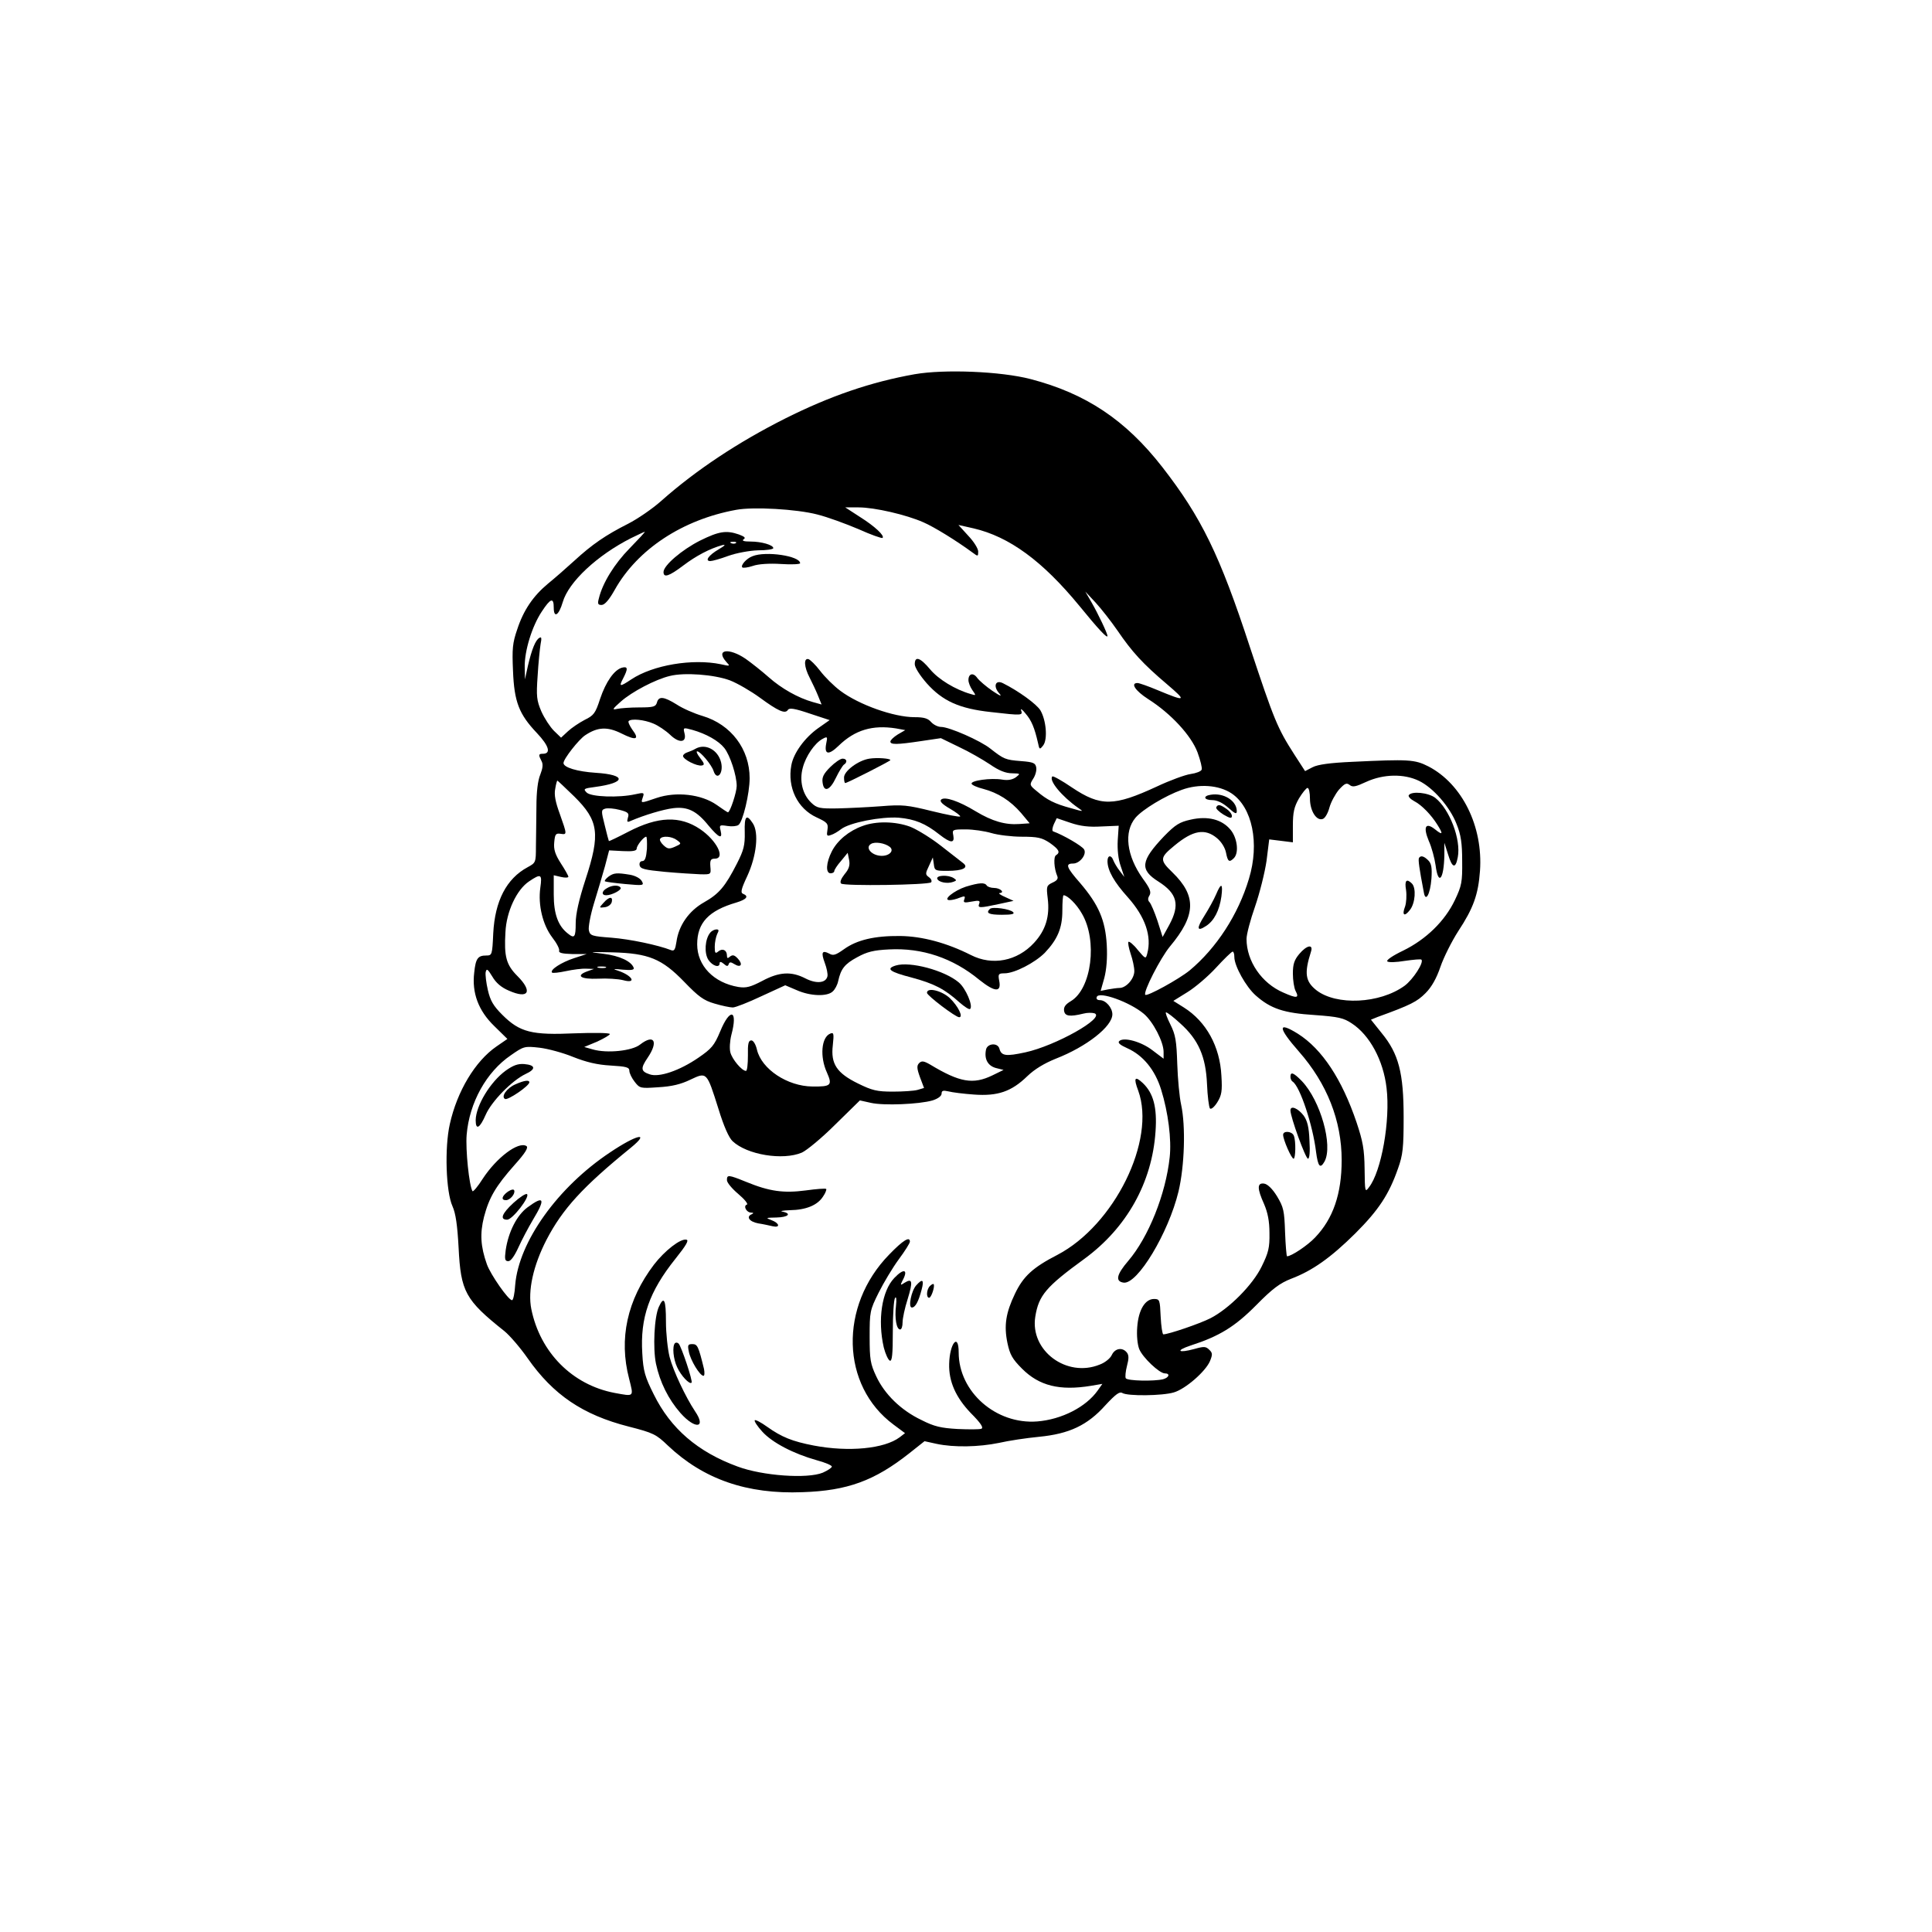 <?xml version="1.0" encoding="UTF-8" standalone="yes"?>
<svg version="1.0" xmlns="http://www.w3.org/2000/svg" width="100mm" height="100mm" viewBox="0 0 612 792" preserveAspectRatio="xMidYMid meet">
  <g transform="translate(0,792) scale(0.1,-0.1)" fill="#000000" stroke="none">
    <path d="M2850 6386 c-180 -32 -346 -89 -530 -181 -193 -97 -367 -212 -510
-339 -36 -32 -96 -73 -135 -93 -93 -47 -148 -85 -221 -152 -34 -31 -82 -73
-108 -94 -60 -50 -100 -108 -126 -188 -19 -55 -21 -79 -17 -169 5 -128 25
-178 98 -255 50 -53 59 -85 24 -85 -18 0 -18 -5 -5 -30 7 -13 5 -29 -5 -55
-10 -23 -16 -70 -16 -133 -1 -53 -1 -127 -2 -163 0 -65 -1 -66 -34 -84 -87
-47 -134 -138 -141 -271 -4 -89 -5 -91 -29 -91 -34 0 -43 -12 -49 -70 -10 -83
17 -156 82 -219 l54 -53 -45 -31 c-87 -60 -161 -183 -191 -318 -22 -97 -16
-278 11 -337 13 -29 20 -77 25 -170 9 -180 27 -214 188 -342 22 -18 65 -68 95
-111 105 -150 226 -232 414 -280 102 -26 113 -32 161 -78 146 -138 324 -200
552 -191 184 6 295 47 437 159 l63 50 50 -11 c71 -15 172 -13 255 4 39 9 112
20 164 25 124 12 199 47 273 130 41 44 57 56 68 50 21 -14 166 -12 212 2 48
14 130 86 148 128 11 27 11 34 -3 47 -14 14 -22 14 -61 3 -66 -18 -79 -7 -16
14 118 38 182 77 270 166 67 68 97 90 143 108 87 33 162 86 263 186 96 96 138
160 175 266 20 56 23 85 23 210 0 181 -20 260 -90 345 l-44 55 27 11 c138 50
162 63 197 98 25 25 45 61 61 108 13 38 46 104 73 146 62 94 82 150 89 247 13
182 -73 356 -211 428 -57 29 -81 30 -313 19 -90 -4 -141 -11 -162 -22 l-31
-16 -44 68 c-70 109 -83 142 -182 440 -124 379 -199 532 -359 738 -151 194
-314 302 -540 361 -123 32 -354 41 -475 20z m-400 -575 c41 -10 117 -38 169
-60 51 -23 96 -39 99 -36 9 9 -31 47 -93 86 l-60 39 55 0 c65 0 195 -30 265
-61 44 -19 135 -75 203 -125 21 -16 22 -15 22 5 0 12 -18 41 -41 65 l-40 44
62 -14 c146 -34 282 -133 434 -318 79 -97 115 -135 115 -123 0 10 -39 92 -65
137 l-26 45 42 -45 c23 -25 63 -76 90 -115 60 -88 104 -136 203 -220 82 -70
79 -73 -39 -24 -38 16 -75 29 -82 29 -30 0 -9 -32 44 -66 93 -59 176 -149 202
-218 12 -33 20 -65 17 -71 -2 -7 -23 -15 -45 -18 -22 -3 -85 -26 -138 -51
-177 -82 -231 -83 -349 -4 -41 28 -77 48 -80 45 -16 -16 39 -82 106 -129 24
-16 22 -16 -30 -1 -67 18 -98 34 -139 69 -31 25 -31 27 -16 51 9 13 15 34 13
46 -3 19 -11 23 -63 27 -64 5 -70 8 -125 51 -41 33 -169 89 -202 89 -13 0 -31
9 -41 20 -13 15 -29 20 -68 20 -85 0 -228 51 -304 108 -27 20 -64 57 -83 82
-19 25 -41 46 -48 48 -20 5 -18 -32 5 -76 10 -20 26 -53 34 -73 l15 -37 -36
10 c-60 17 -128 55 -181 102 -27 24 -70 58 -94 75 -69 47 -125 39 -80 -12 17
-18 17 -19 -22 -10 -116 24 -278 -3 -367 -62 -48 -32 -52 -31 -33 5 20 39 19
49 -5 43 -32 -9 -66 -57 -90 -128 -19 -59 -26 -68 -63 -86 -23 -12 -54 -33
-69 -47 l-28 -26 -29 28 c-16 16 -39 51 -52 80 -19 45 -21 61 -15 146 3 52 9
110 12 129 5 25 4 32 -5 26 -16 -9 -31 -47 -47 -115 l-12 -55 -1 51 c-1 66 30
167 70 227 36 55 49 59 49 16 0 -45 21 -32 37 23 24 82 140 191 280 262 29 14
54 26 56 26 3 0 -25 -30 -62 -68 -62 -63 -111 -142 -126 -205 -6 -22 -4 -27
11 -27 13 0 31 21 54 62 93 166 278 288 498 328 70 13 247 3 332 -19z m-358
-680 c31 -12 86 -44 123 -71 75 -55 104 -68 115 -50 6 9 27 6 89 -15 l82 -27
-47 -33 c-55 -39 -101 -102 -110 -152 -17 -91 25 -178 104 -214 43 -20 48 -25
44 -51 -4 -24 -2 -27 14 -21 11 3 29 14 42 24 35 27 164 52 236 47 66 -6 109
-23 167 -69 46 -36 63 -37 57 -4 -5 24 -4 25 51 25 31 0 78 -7 105 -15 27 -8
83 -15 125 -15 65 0 82 -4 114 -25 38 -27 45 -39 26 -51 -11 -6 -8 -55 5 -85
5 -11 -1 -19 -19 -27 -25 -12 -26 -15 -20 -65 9 -73 -8 -130 -56 -182 -69 -75
-171 -95 -259 -50 -99 50 -200 77 -290 78 -105 1 -177 -16 -230 -54 -34 -24
-44 -28 -61 -18 -29 15 -34 5 -18 -38 8 -21 13 -46 11 -55 -6 -28 -45 -32 -90
-9 -58 30 -108 27 -177 -10 -48 -25 -66 -30 -98 -25 -101 17 -169 87 -169 175
0 88 47 138 160 171 43 13 53 26 28 36 -11 4 -8 19 17 72 38 82 49 178 23 217
-26 40 -35 30 -33 -37 1 -53 -4 -73 -32 -128 -48 -94 -73 -124 -135 -159 -62
-35 -104 -95 -113 -162 -5 -32 -9 -39 -22 -34 -54 21 -168 45 -244 51 -80 6
-88 8 -93 30 -3 12 6 62 21 111 15 48 35 117 45 152 l17 65 57 -3 c39 -2 56 1
56 10 0 13 29 49 39 49 3 0 4 -22 3 -50 -3 -36 -8 -50 -19 -50 -8 0 -13 -7
-11 -17 3 -15 20 -19 103 -27 55 -5 120 -9 145 -10 45 -1 45 -1 42 32 -2 26 2
32 18 32 46 0 8 75 -60 121 -83 56 -173 52 -293 -10 -44 -23 -80 -40 -81 -39
-1 2 -9 31 -17 65 -15 59 -15 63 2 68 10 3 36 1 59 -5 35 -9 40 -14 34 -32 -5
-18 -3 -20 12 -13 56 24 133 47 174 52 59 7 96 -11 145 -72 42 -50 58 -57 49
-20 -6 23 -4 24 28 19 18 -3 38 -1 45 4 18 12 46 129 46 192 0 119 -76 220
-193 255 -34 10 -82 31 -106 47 -53 33 -74 35 -81 8 -5 -17 -14 -20 -72 -20
-36 0 -77 -3 -91 -6 -22 -5 -20 -1 15 30 45 40 142 91 201 105 59 15 181 6
246 -18z m-314 -177 c20 -8 51 -29 69 -46 37 -36 69 -33 59 6 -6 24 -5 24 32
14 57 -16 108 -45 131 -74 24 -30 51 -113 51 -156 0 -25 -27 -108 -36 -108 -2
0 -23 14 -47 31 -62 43 -165 55 -245 28 -68 -23 -65 -23 -57 2 7 20 5 21 -31
13 -67 -15 -181 -11 -199 7 -15 15 -12 17 35 23 127 17 129 50 2 58 -76 5
-132 22 -132 40 0 17 63 97 89 114 51 34 91 36 149 7 60 -30 75 -25 44 16 -11
16 -18 31 -15 35 11 11 63 6 101 -10z m995 -20 l38 -7 -31 -18 c-16 -10 -30
-23 -30 -29 0 -13 26 -13 126 2 l81 12 74 -36 c41 -19 98 -52 128 -72 36 -25
64 -36 90 -36 34 -1 35 -1 16 -16 -14 -10 -32 -14 -56 -10 -47 8 -131 -4 -126
-17 1 -5 23 -15 48 -21 60 -16 111 -48 155 -99 l35 -42 -43 -3 c-56 -4 -110
11 -178 52 -69 42 -128 62 -142 48 -7 -7 5 -19 36 -37 26 -15 45 -30 42 -32
-3 -3 -55 7 -116 22 -101 25 -121 27 -208 20 -53 -4 -134 -8 -179 -9 -73 -1
-84 1 -107 23 -36 34 -50 90 -35 144 12 47 49 101 81 118 20 11 21 9 15 -19
-9 -46 10 -49 51 -9 67 65 139 86 235 71z m2144 -215 c58 -28 127 -107 154
-177 18 -44 23 -79 23 -152 1 -86 -2 -101 -30 -160 -41 -86 -118 -161 -212
-207 -42 -20 -70 -39 -65 -44 5 -5 36 -4 72 2 35 5 66 8 68 5 11 -11 -34 -81
-69 -107 -102 -74 -280 -82 -362 -18 -45 36 -50 69 -22 157 11 33 -17 28 -48
-9 -20 -24 -26 -41 -26 -80 0 -28 5 -59 11 -71 16 -30 6 -32 -50 -7 -89 38
-151 129 -151 220 0 19 16 79 35 133 19 55 40 139 47 187 l11 88 49 -6 48 -6
0 68 c0 55 5 77 25 112 14 23 30 43 35 43 6 0 10 -20 10 -44 0 -50 27 -93 53
-83 9 3 21 24 27 47 6 22 24 55 39 73 24 26 31 29 44 19 12 -10 25 -7 68 13
70 32 154 34 216 4z m-3463 -64 c100 -99 108 -152 46 -341 -27 -83 -40 -141
-40 -179 0 -57 -5 -64 -32 -42 -40 31 -58 80 -58 160 l0 79 30 -7 c17 -4 30
-3 30 1 0 4 -14 29 -31 55 -23 36 -30 57 -27 86 3 33 6 38 26 35 27 -4 27 -4
-3 81 -18 49 -24 79 -19 103 3 19 7 34 9 34 1 0 32 -29 69 -65z m2694 13 c86
-57 116 -205 72 -350 -44 -148 -134 -285 -243 -376 -44 -36 -175 -108 -182
-100 -10 10 62 151 101 198 107 128 110 207 10 304 -53 51 -52 60 9 110 76 63
125 71 174 30 18 -15 33 -39 37 -60 7 -36 13 -41 32 -22 22 22 14 84 -14 117
-35 42 -93 57 -163 41 -46 -10 -63 -21 -109 -68 -96 -101 -101 -137 -23 -186
77 -49 89 -95 44 -178 l-27 -49 -21 66 c-12 36 -27 71 -33 77 -7 7 -7 16 0 27
8 14 3 28 -27 69 -67 94 -79 192 -30 250 29 34 122 90 189 114 71 26 152 20
204 -14z m-533 -136 l71 3 -4 -60 c-2 -37 2 -77 12 -105 l15 -45 -19 25 c-11
14 -22 33 -26 43 -8 23 -24 22 -24 -3 0 -38 27 -86 84 -149 71 -80 98 -159 79
-230 -6 -23 -7 -23 -39 15 -17 22 -35 36 -38 33 -3 -3 1 -25 9 -49 8 -23 15
-55 15 -71 0 -31 -33 -69 -61 -69 -9 0 -30 -3 -47 -6 l-30 -6 15 53 c9 35 13
82 10 136 -6 101 -33 164 -109 253 -57 65 -62 80 -29 80 28 0 57 38 45 58 -8
14 -85 59 -127 74 -5 2 -3 15 3 29 l12 25 56 -19 c41 -14 77 -18 127 -15z
m-1740 -56 c19 -14 19 -15 -8 -27 -23 -10 -30 -10 -47 6 -11 10 -17 22 -14 26
8 14 48 11 69 -5z m-560 -195 c-10 -71 10 -153 49 -204 18 -23 31 -48 28 -55
-2 -8 13 -12 55 -13 l58 0 -52 -17 c-52 -17 -100 -48 -90 -59 3 -3 29 0 57 6
28 6 65 11 83 10 l32 -1 -28 -10 c-49 -18 -26 -33 45 -30 36 2 82 -1 102 -6
58 -16 39 19 -21 39 -23 7 -19 8 20 4 35 -3 47 -1 45 7 -9 27 -58 50 -124 58
-65 8 -64 8 36 6 149 -4 203 -26 295 -121 58 -60 79 -76 124 -89 30 -9 64 -16
75 -16 11 0 64 21 117 46 l98 45 47 -20 c56 -25 126 -27 148 -5 9 8 19 27 22
42 11 50 26 70 78 98 40 22 67 29 131 32 135 7 261 -35 370 -125 64 -51 91
-52 81 -3 -5 27 -3 30 22 30 41 0 124 43 165 84 52 55 72 101 72 173 0 35 2
63 5 63 16 0 53 -36 75 -75 65 -110 40 -308 -45 -359 -22 -13 -30 -24 -28 -39
3 -23 23 -26 80 -12 15 4 35 4 45 1 45 -18 -160 -133 -284 -160 -79 -17 -98
-15 -106 15 -7 26 -50 22 -55 -4 -8 -39 8 -66 40 -75 l32 -8 -45 -22 c-80 -39
-135 -29 -256 44 -26 15 -35 16 -45 6 -10 -10 -10 -21 3 -57 l17 -45 -27 -8
c-14 -4 -60 -7 -101 -7 -65 0 -85 5 -142 33 -88 43 -113 81 -104 157 5 47 4
54 -10 48 -37 -14 -44 -95 -14 -160 23 -52 17 -58 -60 -57 -102 1 -208 71
-227 151 -5 22 -15 38 -23 38 -12 0 -15 -14 -14 -62 0 -35 -3 -63 -8 -63 -17
0 -57 48 -64 76 -4 15 -2 47 4 71 28 104 -5 114 -46 14 -24 -57 -35 -70 -89
-107 -77 -53 -162 -82 -200 -68 -36 12 -38 24 -8 68 45 66 27 99 -31 54 -32
-26 -135 -37 -194 -20 l-35 10 53 22 c28 13 52 27 52 31 0 5 -64 6 -143 3
-177 -8 -226 4 -298 76 -37 37 -49 58 -59 101 -7 30 -11 64 -9 74 4 16 8 13
27 -18 15 -26 37 -45 68 -58 81 -36 99 -4 35 60 -46 46 -55 80 -49 180 4 84
46 174 97 208 49 33 54 30 46 -26z m2845 -284 c0 -37 48 -123 88 -158 61 -54
115 -72 241 -80 98 -7 119 -12 152 -34 74 -48 130 -152 143 -265 16 -133 -21
-342 -72 -407 -16 -22 -17 -20 -18 75 -1 81 -7 113 -33 191 -60 177 -141 300
-240 363 -85 53 -83 26 4 -73 115 -131 175 -283 175 -445 0 -138 -35 -240
-109 -317 -30 -32 -97 -77 -115 -77 -2 0 -6 44 -8 98 -3 89 -6 103 -33 148
-19 31 -39 50 -53 52 -29 4 -29 -20 0 -84 15 -35 22 -70 22 -119 1 -60 -4 -80
-32 -137 -37 -76 -134 -173 -210 -212 -43 -22 -172 -66 -193 -66 -4 0 -9 33
-11 73 -3 68 -4 72 -27 72 -37 0 -64 -45 -69 -115 -3 -35 1 -72 8 -90 14 -35
83 -100 105 -100 23 0 18 -17 -7 -24 -37 -9 -146 -7 -153 4 -3 5 -1 28 5 51 8
30 8 44 -1 55 -18 22 -48 17 -61 -10 -6 -14 -28 -32 -50 -40 -135 -55 -286 57
-264 196 14 88 44 123 202 238 173 127 277 312 291 522 7 99 -9 157 -52 198
-33 31 -39 22 -19 -31 74 -203 -98 -551 -331 -673 -101 -52 -140 -88 -174
-159 -38 -79 -46 -131 -31 -203 10 -47 20 -65 60 -105 70 -70 154 -91 282 -70
l47 8 -19 -27 c-48 -68 -148 -119 -248 -127 -169 -13 -322 121 -322 283 0 82
-37 38 -39 -47 -2 -72 27 -137 88 -201 42 -42 54 -61 44 -65 -7 -3 -51 -3 -97
-1 -69 4 -96 10 -149 37 -84 40 -151 106 -185 179 -24 51 -27 69 -27 163 0
101 1 108 37 180 20 40 57 102 82 136 26 35 46 67 46 73 0 23 -28 6 -85 -53
-206 -211 -198 -537 18 -697 l47 -35 -22 -17 c-63 -47 -208 -61 -351 -34 -89
17 -133 35 -192 77 -25 18 -48 30 -51 27 -3 -4 11 -25 31 -47 41 -45 127 -90
223 -117 34 -9 62 -21 62 -26 0 -5 -17 -16 -37 -25 -63 -26 -247 -13 -349 25
-164 60 -275 156 -344 296 -36 72 -43 95 -47 168 -9 146 28 253 136 388 44 55
56 76 45 78 -24 6 -89 -45 -133 -102 -110 -145 -145 -304 -102 -468 19 -76 22
-73 -60 -58 -173 33 -305 166 -341 344 -15 75 8 178 62 283 66 127 148 217
346 378 82 67 25 55 -85 -19 -215 -143 -374 -366 -389 -543 -2 -35 -8 -63 -13
-63 -15 0 -88 105 -103 147 -26 73 -29 126 -12 194 21 80 48 126 125 213 45
50 58 72 49 78 -33 20 -122 -47 -179 -134 -20 -32 -40 -55 -42 -51 -14 22 -29
172 -24 231 11 132 81 258 181 326 53 37 56 38 118 31 34 -4 97 -21 138 -38
53 -21 98 -32 153 -35 65 -4 77 -7 77 -22 0 -9 10 -30 22 -45 21 -27 24 -27
97 -22 54 3 92 12 131 31 68 32 67 33 115 -119 22 -72 43 -119 58 -133 59 -56
206 -80 284 -47 20 9 82 60 137 115 l101 99 45 -10 c52 -12 198 -6 253 10 22
7 37 18 37 28 0 12 6 14 28 9 15 -4 62 -10 105 -13 97 -7 153 12 218 75 30 29
70 53 117 72 126 49 232 132 232 182 0 27 -27 58 -51 58 -11 0 -16 5 -13 13 9
25 136 -21 193 -69 38 -32 81 -115 81 -156 l0 -28 -45 34 c-46 36 -119 56
-137 38 -7 -7 4 -16 33 -29 65 -29 114 -89 139 -170 29 -93 43 -205 35 -277
-16 -151 -87 -328 -170 -425 -48 -56 -54 -84 -19 -89 57 -8 184 204 225 373
25 105 30 268 11 356 -7 31 -14 107 -16 168 -3 94 -7 119 -28 161 -14 28 -22
50 -18 50 5 0 31 -20 58 -45 75 -67 105 -136 110 -249 2 -50 8 -95 12 -100 5
-5 18 6 30 25 18 29 21 46 17 109 -6 120 -62 222 -154 280 l-43 27 58 36 c31
19 84 64 117 100 33 36 63 65 68 66 4 0 7 -9 7 -22z m-2577 -44 c-7 -2 -21 -2
-30 0 -10 3 -4 5 12 5 17 0 24 -2 18 -5z"/>
    <path d="M1970 5704 c-75 -38 -150 -102 -150 -129 0 -25 23 -17 80 26 54 41
110 70 160 84 17 4 13 -1 -14 -17 -41 -24 -58 -48 -34 -48 8 0 41 9 73 21 33
12 88 22 122 23 35 0 63 4 63 9 0 13 -49 27 -93 27 -27 0 -37 3 -29 9 10 6 5
11 -19 20 -52 18 -82 13 -159 -25z m147 -10 c-3 -3 -12 -4 -19 -1 -8 3 -5 6 6
6 11 1 17 -2 13 -5z"/>
    <path d="M2185 5640 c-25 -9 -50 -38 -42 -46 3 -3 22 -1 43 6 22 8 68 11 115
8 44 -3 79 -1 79 3 0 30 -141 51 -195 29z"/>
    <path d="M2850 5197 c0 -13 21 -46 49 -78 65 -73 134 -104 263 -118 130 -15
131 -14 124 7 -4 9 5 4 18 -13 25 -29 37 -59 51 -120 6 -29 7 -29 22 -10 18
25 12 102 -12 143 -15 25 -89 79 -153 111 -31 16 -42 -12 -16 -41 13 -15 5
-12 -28 10 -26 18 -54 42 -62 53 -16 23 -36 18 -36 -9 0 -10 7 -28 16 -41 16
-23 16 -23 -7 -16 -63 18 -132 60 -166 101 -41 49 -63 56 -63 21z"/>
    <path d="M2636 4534 c-56 -20 -103 -59 -126 -104 -24 -47 -26 -90 -5 -90 8 0
15 4 15 9 0 5 12 24 28 42 l27 33 6 -30 c4 -21 -1 -37 -19 -58 -14 -18 -20
-32 -14 -38 11 -11 357 -6 369 5 4 5 1 14 -9 21 -15 11 -15 15 0 46 l16 35 4
-27 c3 -27 6 -28 55 -28 64 0 90 13 65 32 -9 7 -50 39 -91 71 -41 32 -98 67
-126 78 -60 22 -139 24 -195 3z m112 -86 c20 -17 -6 -40 -41 -36 -37 4 -60 34
-37 48 16 11 58 4 78 -12z"/>
    <path d="M1594 4326 c-10 -8 -17 -16 -14 -19 3 -2 40 -7 83 -11 75 -7 78 -6
68 12 -6 11 -26 22 -48 26 -55 9 -67 8 -89 -8z"/>
    <path d="M2942 4318 c5 -15 42 -22 66 -13 14 5 14 7 2 15 -23 15 -72 12 -68
-2z"/>
    <path d="M3059 4285 c-48 -16 -97 -55 -66 -55 9 0 27 4 41 10 21 8 24 7 19 -7
-5 -13 -1 -15 30 -9 31 6 36 4 31 -9 -7 -18 2 -18 81 -1 l60 13 -35 16 c-19 8
-29 16 -22 16 23 2 2 21 -23 21 -13 0 -27 5 -30 10 -8 13 -30 12 -86 -5z"/>
    <path d="M1588 4279 c-22 -12 -23 -29 -3 -29 23 0 65 22 59 31 -7 12 -35 11
-56 -2z"/>
    <path d="M1574 4219 c-19 -21 -19 -21 6 -18 14 2 26 12 28 22 5 23 -11 22 -34
-4z"/>
    <path d="M3158 4194 c-18 -17 -5 -24 49 -24 41 0 54 3 46 11 -13 13 -85 23
-95 13z"/>
    <path d="M2011 4096 c-21 -26 -25 -83 -7 -111 17 -25 46 -34 46 -14 0 8 6 7
17 -2 12 -11 17 -11 20 -2 3 10 9 10 23 1 27 -17 37 -2 15 22 -14 15 -21 17
-32 9 -10 -9 -13 -8 -13 4 0 22 -18 31 -35 17 -13 -11 -15 -7 -15 19 0 18 5
41 10 52 8 15 7 19 -3 19 -8 0 -20 -6 -26 -14z"/>
    <path d="M1950 4850 c-8 -5 -23 -11 -32 -14 -10 -3 -18 -10 -18 -15 0 -14 57
-43 77 -39 12 2 11 8 -7 31 -12 15 -17 27 -12 27 13 0 59 -55 67 -80 14 -43
42 -10 31 35 -13 52 -65 79 -106 55z"/>
    <path d="M2664 4810 c-46 -7 -104 -51 -104 -77 0 -13 2 -23 5 -23 8 0 185 90
185 94 0 7 -55 11 -86 6z"/>
    <path d="M2503 4775 c-26 -26 -34 -41 -31 -62 5 -43 30 -34 55 19 12 25 27 49
32 53 16 10 13 25 -5 25 -9 0 -32 -16 -51 -35z"/>
    <path d="M4875 4660 c-3 -5 7 -16 22 -24 31 -16 70 -56 96 -98 24 -38 21 -43
-10 -18 -39 31 -50 11 -26 -47 12 -26 24 -72 28 -100 11 -86 34 -59 36 42 l0
50 15 -47 c17 -57 31 -61 40 -12 14 73 -34 197 -92 243 -28 22 -98 29 -109 11z"/>
    <path d="M4917 4403 c-4 -7 1 -43 20 -142 7 -41 26 -7 31 57 3 45 0 62 -13 75
-18 18 -31 21 -38 10z"/>
    <path d="M4864 4271 c3 -22 1 -52 -4 -67 -14 -36 -3 -44 20 -14 22 28 26 90 8
108 -22 22 -31 13 -24 -27z"/>
    <path d="M4063 4662 c-33 -5 -28 -22 7 -22 19 0 42 -11 65 -31 29 -26 35 -28
35 -13 -1 42 -54 75 -107 66z"/>
    <path d="M4086 4611 c-3 -5 10 -18 29 -30 27 -16 35 -17 35 -6 0 8 -10 21 -22
29 -26 18 -35 20 -42 7z"/>
    <path d="M4085 4253 c-9 -21 -30 -59 -47 -86 -34 -53 -32 -68 6 -43 33 21 55
64 63 121 7 55 -1 58 -22 8z"/>
    <path d="M2772 3962 c-42 -13 -25 -26 64 -49 93 -25 136 -47 197 -102 21 -18
40 -31 44 -27 13 12 -18 85 -47 109 -58 49 -199 87 -258 69z"/>
    <path d="M2900 3850 c0 -11 117 -100 132 -100 18 0 -4 45 -38 78 -33 31 -94
46 -94 22z"/>
    <path d="M1173 3531 c-63 -46 -122 -143 -123 -203 0 -43 17 -33 41 22 24 55
107 140 163 167 44 20 42 37 -5 41 -26 2 -45 -5 -76 -27z"/>
    <path d="M4390 3506 c0 -8 4 -17 9 -20 30 -19 83 -179 96 -288 8 -61 17 -71
35 -39 35 66 -17 249 -93 329 -34 35 -47 40 -47 18z"/>
    <path d="M1213 3475 c-35 -15 -60 -50 -43 -60 11 -7 99 53 100 68 0 11 -21 8
-57 -8z"/>
    <path d="M4390 3368 c0 -27 62 -198 72 -198 6 0 9 28 6 74 -2 56 -9 82 -24
103 -23 30 -54 43 -54 21z"/>
    <path d="M4360 3268 c0 -20 34 -98 43 -98 8 0 10 72 1 94 -7 19 -44 22 -44 4z"/>
    <path d="M2080 3082 c0 -10 21 -35 47 -57 25 -21 41 -41 35 -43 -16 -5 -3 -32
17 -33 10 0 11 -2 4 -6 -26 -10 -12 -31 25 -38 20 -3 47 -9 60 -12 32 -7 27
13 -5 25 -26 10 -24 10 20 11 48 1 64 16 25 24 -13 2 1 5 30 6 66 1 113 20
136 56 10 14 15 29 13 31 -3 3 -40 0 -84 -6 -91 -12 -149 -4 -244 35 -74 30
-79 30 -79 7z"/>
    <path d="M1182 3035 c-25 -18 -29 -35 -8 -35 17 0 39 26 34 40 -2 6 -12 4 -26
-5z"/>
    <path d="M1205 2989 c-48 -44 -57 -69 -26 -69 22 0 96 96 81 105 -5 3 -30 -13
-55 -36z"/>
    <path d="M1263 2971 c-44 -32 -79 -101 -90 -176 -5 -38 -3 -45 11 -45 10 0 25
21 41 56 14 31 41 82 60 114 52 86 46 101 -22 51z"/>
    <path d="M2766 2681 c-51 -53 -69 -172 -43 -285 7 -27 18 -51 25 -54 9 -3 12
26 12 120 0 68 4 129 9 137 5 8 7 -4 4 -32 -6 -51 2 -97 17 -97 6 0 10 13 10
29 0 16 9 59 21 96 22 72 19 86 -12 67 -18 -12 -19 -11 -10 7 26 47 7 54 -33
12z"/>
    <path d="M2856 2651 c-20 -22 -34 -91 -18 -91 14 0 27 23 40 73 11 41 4 47
-22 18z"/>
    <path d="M2912 2648 c-14 -14 -16 -48 -3 -48 9 0 25 49 18 56 -2 2 -9 -2 -15
-8z"/>
    <path d="M1801 2563 c-19 -41 -25 -169 -12 -233 16 -76 51 -146 100 -202 61
-69 108 -63 60 7 -38 57 -89 165 -104 222 -8 32 -15 97 -15 145 0 91 -8 107
-29 61z"/>
    <path d="M1867 2414 c-12 -13 -7 -65 9 -99 16 -35 51 -72 59 -63 6 6 -42 149
-53 160 -5 5 -11 5 -15 2z"/>
    <path d="M1924 2378 c7 -35 45 -98 60 -98 4 0 5 12 2 28 -23 94 -27 102 -48
102 -18 0 -20 -4 -14 -32z"/>
  </g>
</svg>